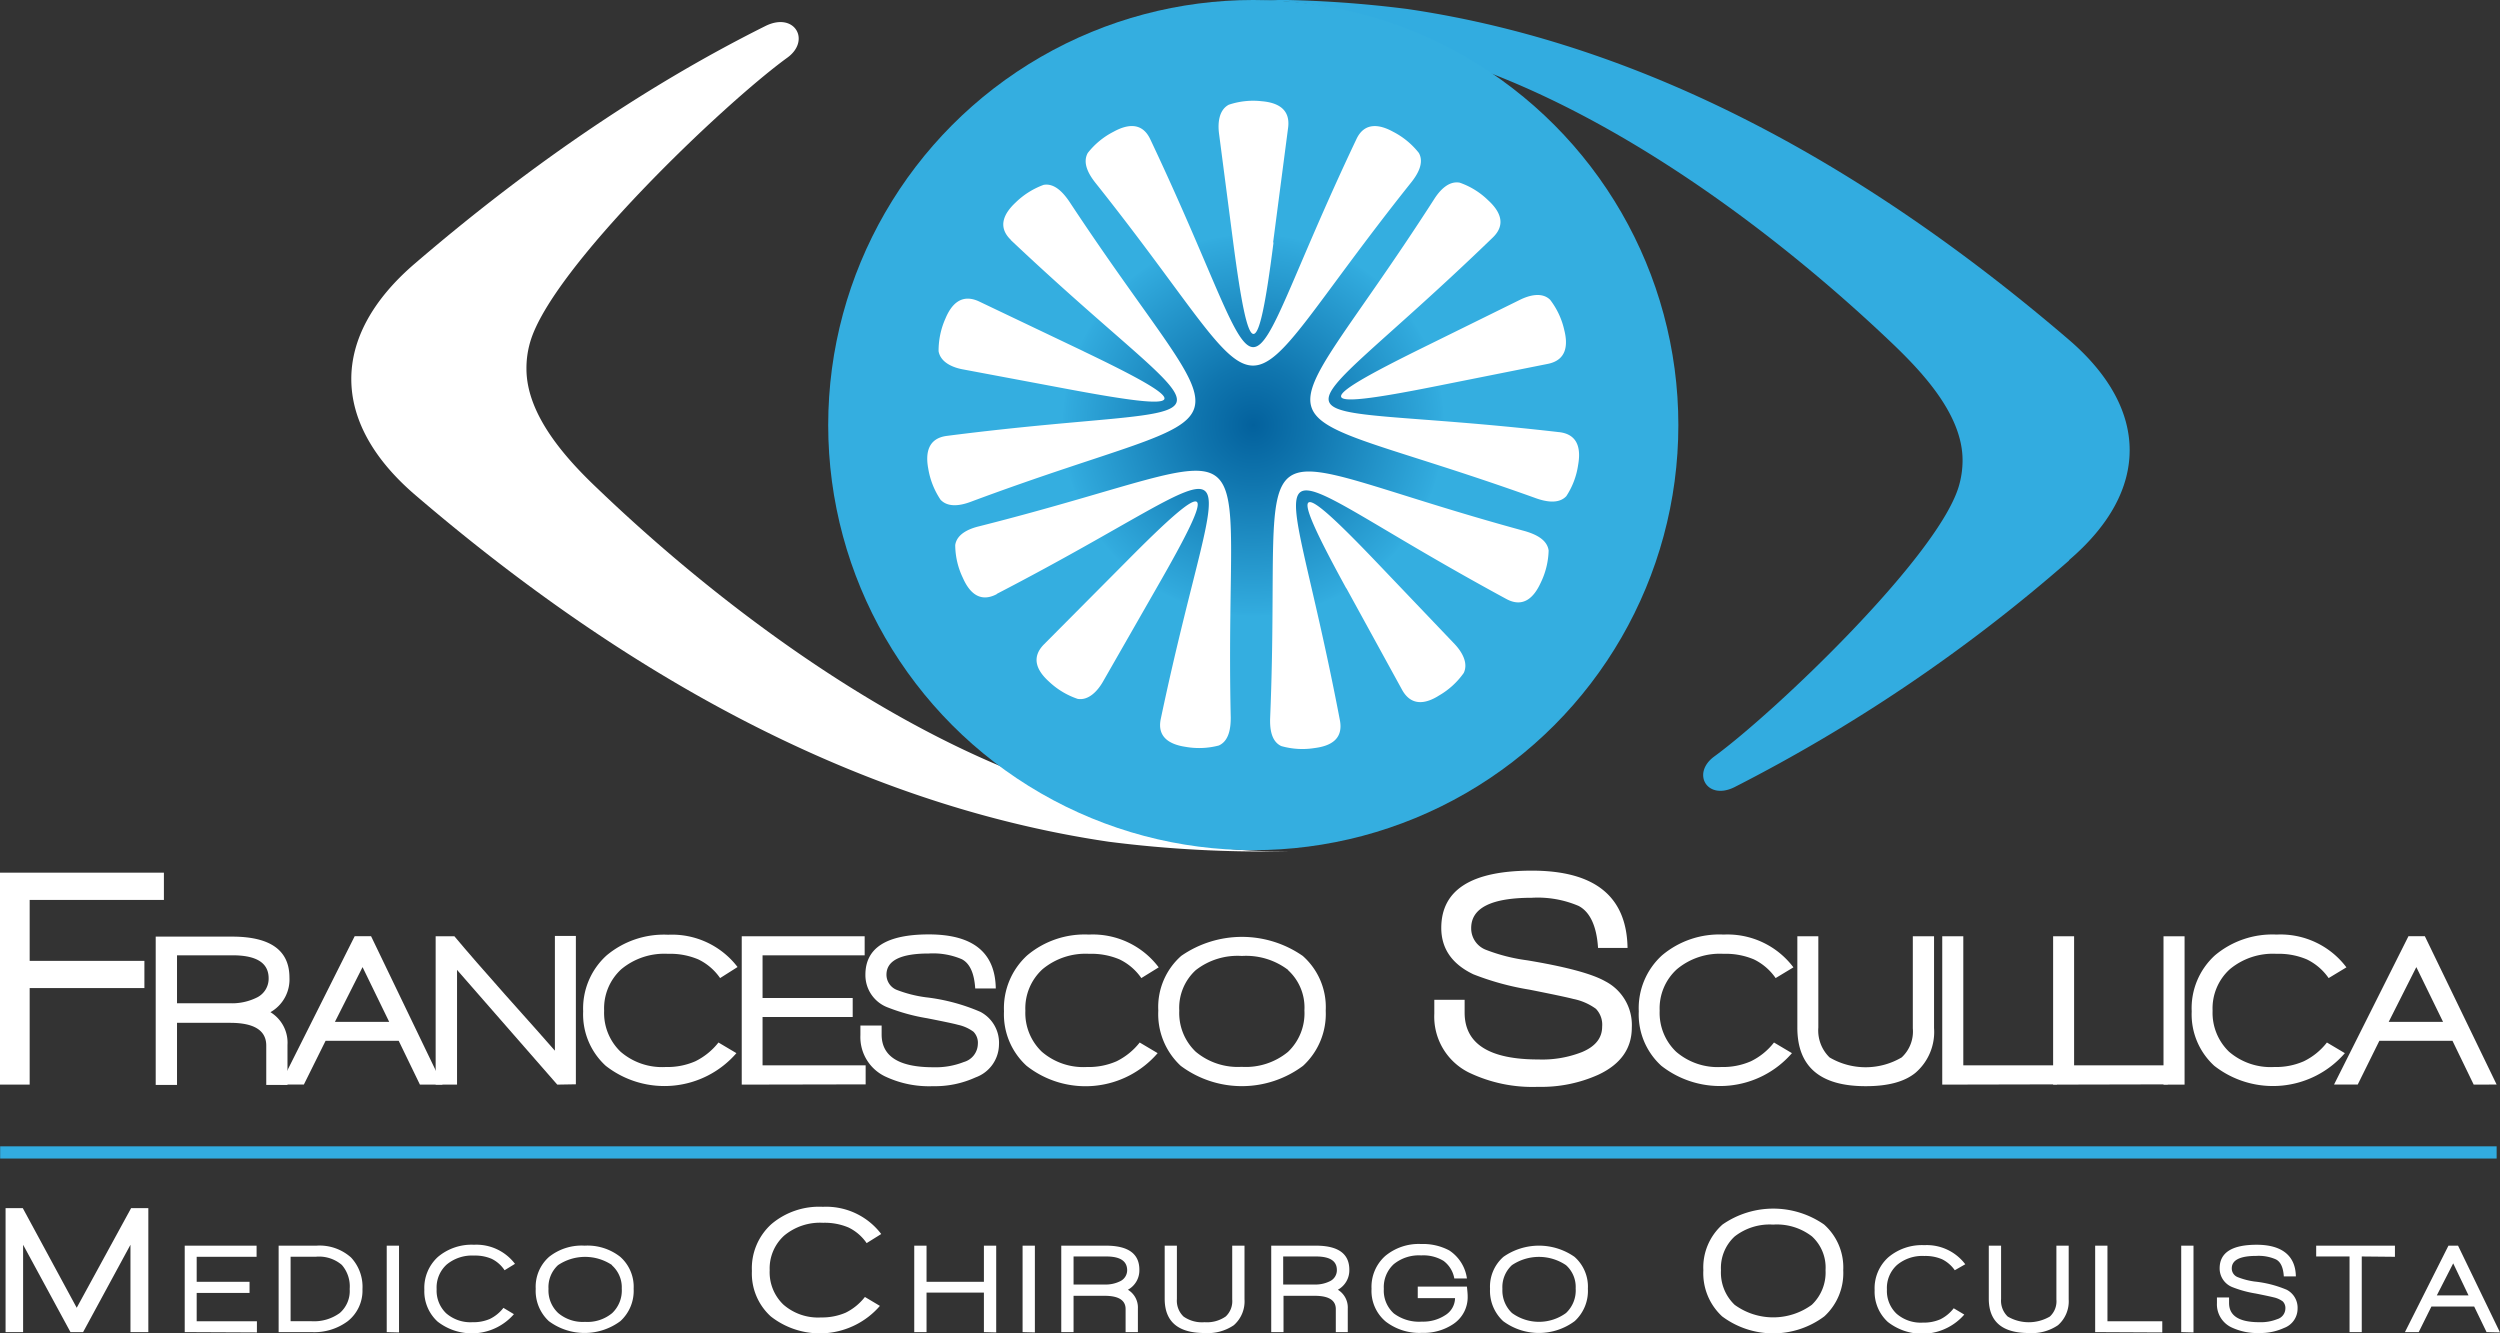 <?xml version="1.0" encoding="UTF-8"?> <svg xmlns="http://www.w3.org/2000/svg" xmlns:xlink="http://www.w3.org/1999/xlink" viewBox="0 0 305.06 162.71"><rect x="0" y="0" width="305.06" height="162.71" fill="#333333" stroke="none"/><defs><style>.cls-1,.cls-2{fill:#fff;}.cls-2,.cls-3{fill-rule:evenodd;}.cls-3{fill:#32ace0;}.cls-4{fill:url(#Sfumatura_senza_nome_10);}</style><radialGradient id="Sfumatura_senza_nome_10" cx="152.93" cy="51.87" r="51.87" gradientUnits="userSpaceOnUse"><stop offset="0" stop-color="#03619d"></stop><stop offset="0.14" stop-color="#1076af"></stop><stop offset="0.44" stop-color="#32abde"></stop><stop offset="0.45" stop-color="#34aee0"></stop></radialGradient></defs><g id="Livello_2" data-name="Livello 2"><g id="Livello_2-2" data-name="Livello 2"><path class="cls-1" d="M3.62,109.81v7.44h14v3.32h-14v11.78H0V106.49H20v3.32Z"></path><path class="cls-1" d="M33,123.51a4.36,4.36,0,0,1,2.08,4v4.88H32.49v-4.8q0-2.77-4.38-2.78H21.6v7.58H19v-18.1h9.32q7,0,7,5A4.58,4.58,0,0,1,33,123.51Zm-4.56-6.94H21.6v5.85H28a6.83,6.83,0,0,0,3.39-.72,2.56,2.56,0,0,0,1.39-2.35Q32.76,116.58,28.41,116.57Z"></path><path class="cls-1" d="M51.24,132.35,48.65,127H39.73l-2.65,5.34H34.2l9.08-18.1h2L54,132.35Zm-7-14.34-3.37,6.68h6.62Z"></path><path class="cls-1" d="M68,132.35l-12.23-14v14H53.16v-18.1h2.29q2.32,2.77,6.17,7.1,4.65,5.2,6.09,6.86v-14h2.56v18.1Z"></path><path class="cls-1" d="M87.87,119.35a6.83,6.83,0,0,0-2.66-2.28,8.74,8.74,0,0,0-3.7-.68,8.2,8.2,0,0,0-5.7,1.88,6.47,6.47,0,0,0-2.09,5.06,6.55,6.55,0,0,0,2,5,7.74,7.74,0,0,0,5.51,1.87,8.5,8.5,0,0,0,3.62-.7,8.2,8.2,0,0,0,2.82-2.29l2.19,1.3a11.62,11.62,0,0,1-15.95,1.54,8.5,8.5,0,0,1-2.75-6.64A8.74,8.74,0,0,1,74,116.6a10.88,10.88,0,0,1,7.53-2.54A10.07,10.07,0,0,1,90,118Z"></path><path class="cls-1" d="M90.51,132.35v-18.1h15v2.32H93.05v5.21h11v2.32h-11V130h12.58v2.32Z"></path><path class="cls-1" d="M113.85,132.54a12.52,12.52,0,0,1-5.93-1.23,5.32,5.32,0,0,1-2.93-5v-1.17h2.59v1.09q0,4,6.3,4a9.36,9.36,0,0,0,3.73-.64,2.34,2.34,0,0,0,1.71-2.17,1.94,1.94,0,0,0-.53-1.52,4.92,4.92,0,0,0-1.9-.85c-.53-.15-1.79-.41-3.76-.8a23.46,23.46,0,0,1-4.78-1.31,4.21,4.21,0,0,1-2.75-4q0-4.92,7.74-4.92,8.07,0,8.17,6.6H119c-.12-1.89-.67-3.08-1.65-3.58a8.94,8.94,0,0,0-4-.69q-5.18,0-5.18,2.59a2,2,0,0,0,1.23,1.84,15.42,15.42,0,0,0,3.55.91,23.56,23.56,0,0,1,6.68,1.78,4.26,4.26,0,0,1,2.27,4,4.31,4.31,0,0,1-2.86,4A11.9,11.9,0,0,1,113.85,132.54Z"></path><path class="cls-1" d="M139.27,119.35a6.83,6.83,0,0,0-2.66-2.28,8.77,8.77,0,0,0-3.7-.68,8.2,8.2,0,0,0-5.7,1.88,6.47,6.47,0,0,0-2.09,5.06,6.55,6.55,0,0,0,2,5,7.74,7.74,0,0,0,5.51,1.87,8.5,8.5,0,0,0,3.62-.7,8.2,8.2,0,0,0,2.82-2.29l2.19,1.3a11.62,11.62,0,0,1-16,1.54,8.5,8.5,0,0,1-2.75-6.64,8.74,8.74,0,0,1,2.83-6.83,10.88,10.88,0,0,1,7.53-2.54,10.07,10.07,0,0,1,8.52,4Z"></path><path class="cls-1" d="M159,130.06a12.48,12.48,0,0,1-14.92,0,8.61,8.61,0,0,1-2.74-6.74,8.32,8.32,0,0,1,2.8-6.68,13,13,0,0,1,14.82,0,8.33,8.33,0,0,1,2.81,6.68A8.61,8.61,0,0,1,159,130.06Zm-1.8-11.69a8.47,8.47,0,0,0-5.66-1.72,8.28,8.28,0,0,0-5.64,1.74,6.24,6.24,0,0,0-2,4.94,6.52,6.52,0,0,0,2,5,8,8,0,0,0,5.61,1.85,8.1,8.1,0,0,0,5.66-1.83,6.5,6.5,0,0,0,2-5.06A6.17,6.17,0,0,0,157.16,118.37Z"></path><path class="cls-1" d="M187.68,132.62a17.9,17.9,0,0,1-8.47-1.76,7.61,7.61,0,0,1-4.19-7.17V122h3.7v1.56q0,5.72,9,5.72a13.25,13.25,0,0,0,5.34-.91c1.63-.69,2.44-1.72,2.44-3.09a2.79,2.79,0,0,0-.76-2.18A7,7,0,0,0,192,121.9c-.76-.2-2.56-.58-5.38-1.14a33.27,33.27,0,0,1-6.83-1.87q-3.91-1.87-3.92-5.65,0-7,11.06-7,11.52,0,11.67,9.43H195c-.17-2.7-1-4.4-2.36-5.12a12.7,12.7,0,0,0-5.72-1c-4.94,0-7.4,1.24-7.4,3.7a2.8,2.8,0,0,0,1.75,2.63,21.66,21.66,0,0,0,5.08,1.3q7.1,1.18,9.53,2.56a6,6,0,0,1,3.24,5.64q0,3.85-4.08,5.76A16.93,16.93,0,0,1,187.68,132.62Z"></path><path class="cls-1" d="M216.67,119.35a6.88,6.88,0,0,0-2.65-2.28,8.8,8.8,0,0,0-3.7-.68,8.17,8.17,0,0,0-5.7,1.88,6.45,6.45,0,0,0-2.1,5.06,6.55,6.55,0,0,0,2,5,7.76,7.76,0,0,0,5.51,1.87,8.47,8.47,0,0,0,3.62-.7,8,8,0,0,0,2.82-2.29l2.19,1.3a11.61,11.61,0,0,1-15.94,1.54,8.46,8.46,0,0,1-2.75-6.64,8.71,8.71,0,0,1,2.83-6.83,10.84,10.84,0,0,1,7.53-2.54,10.07,10.07,0,0,1,8.51,4Z"></path><path class="cls-1" d="M233.73,130.91q-2,1.64-6.08,1.63-8.34,0-8.33-7.16V114.25h2.56v11.13a4.59,4.59,0,0,0,1.37,3.65,8.67,8.67,0,0,0,8.8,0,4.32,4.32,0,0,0,1.36-3.55V114.25H236v11.19A6.57,6.57,0,0,1,233.73,130.91Z"></path><path class="cls-1" d="M237,132.35v-18.1h2.57V130H251v2.32Z"></path><path class="cls-1" d="M250.53,132.35v-18.1h2.56V130h11.43v2.32Z"></path><path class="cls-1" d="M264,132.35v-18.1h2.57v18.1Z"></path><path class="cls-1" d="M284.15,119.35a6.9,6.9,0,0,0-2.66-2.28,8.77,8.77,0,0,0-3.7-.68,8.2,8.2,0,0,0-5.7,1.88,6.45,6.45,0,0,0-2.1,5.06,6.59,6.59,0,0,0,2,5,7.78,7.78,0,0,0,5.52,1.87,8.45,8.45,0,0,0,3.61-.7,8,8,0,0,0,2.82-2.29l2.19,1.3a11.61,11.61,0,0,1-15.94,1.54,8.5,8.5,0,0,1-2.75-6.64,8.71,8.71,0,0,1,2.83-6.83,10.88,10.88,0,0,1,7.53-2.54,10.07,10.07,0,0,1,8.52,4Z"></path><path class="cls-1" d="M301.85,132.35,299.26,127h-8.92l-2.64,5.34h-2.89l9.08-18.1h2l8.76,18.1Zm-7-14.34-3.37,6.68h6.63Z"></path><path class="cls-2" d="M50.61,32.17C63.7,20.93,78,10.86,93.43,3.16,97,1.41,99,5,96,7.09c-7.86,5.74-28.67,25.61-31.3,34.63A11.28,11.28,0,0,0,64.24,45c0,5.66,4.85,11,8.71,14.65C86.27,72.43,105.18,87,124.82,94.6a55.88,55.88,0,0,0,30.87,9.27l1.44,0a147.6,147.6,0,0,1-21.85-1.16C103.4,98,74.94,81.2,50.68,60.41c-10.36-8.87-10.45-19.33-.07-28.24Zm106.52,71.68Z"></path><path class="cls-3" d="M252.48,68.39a199.88,199.88,0,0,1-40.83,27.66c-3.36,1.67-5.27-1.7-2.47-3.74,7.49-5.48,27.33-24.43,29.85-33a11.16,11.16,0,0,0,.45-3.15c0-5.4-4.63-10.45-8.31-14C218.47,30,200.44,16.07,181.72,8.87A53.13,53.13,0,0,0,152.28,0c-.46,0-.91,0-1.37,0a139.35,139.35,0,0,1,20.83,1.1c30.4,4.47,57.53,20.49,80.67,40.32,9.87,8.45,10,18.43.07,26.92ZM150.91.05Z"></path><circle class="cls-4" cx="152.93" cy="51.87" r="51.87"></circle><path class="cls-2" d="M163.51,87.94c-7-36.74-12.64-32.69,20.3-14.85,2.1,1.14,3.39-.25,4.16-1.91a9.55,9.55,0,0,0,1-4c-.18-1.37-1.65-2-2.85-2.36-36.71-10-29.56-15.35-31.13,22.77-.05,1.25.1,2.87,1.36,3.45a9.4,9.4,0,0,0,4.06.24c1.83-.23,3.54-1,3.09-3.39Zm2-70.95c1-2.15,2.88-1.8,4.49-.91a9.55,9.55,0,0,1,3.14,2.59c.67,1.22-.16,2.61-.94,3.59-23.78,29.84-14.86,29.76-38.57,0-.78-1-1.57-2.37-.9-3.59a9.45,9.45,0,0,1,3.14-2.59c1.61-.89,3.47-1.25,4.49.91,16,33.85,9.13,33.8,25.15,0Zm-10.16,12.6,1.83-14c.31-2.37-1.41-3.09-3.24-3.24a9.34,9.34,0,0,0-4,.43c-1.23.65-1.35,2.27-1.19,3.51l1.71,13.12c1.93,14.75,3,15.42,4.94.18Zm34.91,23.14c2.38.28,2.64,2.15,2.31,4a9.37,9.37,0,0,1-1.44,3.81c-.93,1-2.52.68-3.7.26-35.9-12.9-33-4.48-12.42-36.51.67-1.05,1.75-2.25,3.11-2a9.34,9.34,0,0,1,3.46,2.14c1.36,1.24,2.3,2.88.59,4.54C155.25,55,153.08,48.45,190.23,52.73ZM175,47.17c-15.06,3-14.75,1.85-1.41-4.73l11.87-5.85c1.11-.55,2.7-1,3.7,0a9.41,9.41,0,0,1,1.72,3.69c.45,1.78.32,3.65-2,4.12L175,47.17ZM123.38,29.3c-1.74-1.64-.82-3.3.52-4.56a9.63,9.63,0,0,1,3.44-2.18c1.36-.25,2.43,1,3.12,2,21,31.85,23.69,23.35-12,36.67-1.17.44-2.74.76-3.69-.25a9.58,9.58,0,0,1-1.5-3.79c-.34-1.81-.1-3.69,2.26-4,37.16-4.77,35,1.79,7.8-23.91Zm8.83,13.56-12.75-6.08c-2.16-1-3.38.38-4.09,2.08a9.62,9.62,0,0,0-.84,4c.24,1.37,1.75,2,3,2.22l13,2.44c14.63,2.73,15.58,2,1.71-4.64Zm-10.6,29.65c-2.12,1.1-3.38-.31-4.12-2a9.38,9.38,0,0,1-.93-4c.2-1.37,1.71-2,2.92-2.29,37-9.35,29.84-14.69,30.7,23.35,0,1.24-.19,2.84-1.46,3.4a9.44,9.44,0,0,1-4.07.16c-1.81-.27-3.51-1.11-3-3.44,7.72-36.66,13.2-32.43-20-15.23Zm42.66-.73c-7.39-13.48-6.17-13.54,4.09-2.77l9.13,9.57c.86.91,1.72,2.29,1.12,3.54a9.46,9.46,0,0,1-3,2.74c-1.56,1-3.38,1.4-4.53-.7l-6.79-12.38Zm-26.94-3.15-9.94,10c-1.68,1.7-.75,3.32.62,4.55a9.51,9.51,0,0,0,3.49,2.1c1.36.23,2.45-1,3.07-2.07l6.57-11.48C148.54,58.86,148.13,57.71,137.33,68.63Z"></path><polygon class="cls-3" points="0.02 139.88 304.65 139.88 304.65 141.37 0.02 141.37 0.02 139.88 0.02 139.88"></polygon><path class="cls-1" d="M15.92,162.55V151.89l-5.78,10.66H8.6L2.82,151.89v10.66H.68V147.42h2.1l6.58,12.16L16,147.42h2.1v15.13Z"></path><path class="cls-1" d="M22.54,162.55V152h8.77v1.36H24v3.05h6.45v1.36H24v3.46h7.35v1.36Z"></path><path class="cls-1" d="M42.43,161.22A6.86,6.86,0,0,1,38,162.55H34V152h4.61a5.76,5.76,0,0,1,4.22,1.44,5.23,5.23,0,0,1,1.4,3.87A4.76,4.76,0,0,1,42.43,161.22Zm-.72-6.87a4.29,4.29,0,0,0-3.16-1H35.46v7.87H38a5.34,5.34,0,0,0,3.46-1,3.56,3.56,0,0,0,1.21-2.93A4,4,0,0,0,41.71,154.35Z"></path><path class="cls-1" d="M47.19,162.55V152h1.5v10.59Z"></path><path class="cls-1" d="M61.57,155A4,4,0,0,0,60,153.61a5.11,5.11,0,0,0-2.16-.4,4.84,4.84,0,0,0-3.34,1.1,3.78,3.78,0,0,0-1.22,3,3.83,3.83,0,0,0,1.16,2.94,4.52,4.52,0,0,0,3.22,1.09,5,5,0,0,0,2.12-.4,4.65,4.65,0,0,0,1.65-1.35l1.28.77a6.8,6.8,0,0,1-9.32.9,5,5,0,0,1-1.61-3.88,5.11,5.11,0,0,1,1.65-4,6.36,6.36,0,0,1,4.41-1.49,5.9,5.9,0,0,1,5,2.33Z"></path><path class="cls-1" d="M75.7,161.21a7.32,7.32,0,0,1-8.73,0,5.05,5.05,0,0,1-1.6-3.95,4.87,4.87,0,0,1,1.64-3.9A6.38,6.38,0,0,1,71.34,152a6.45,6.45,0,0,1,4.34,1.36,4.87,4.87,0,0,1,1.64,3.9A5,5,0,0,1,75.7,161.21Zm-1-6.83a5.91,5.91,0,0,0-6.61,0,3.65,3.65,0,0,0-1.16,2.89,3.77,3.77,0,0,0,1.18,2.95,4.65,4.65,0,0,0,3.28,1.08,4.71,4.71,0,0,0,3.31-1.07,3.81,3.81,0,0,0,1.17-3A3.6,3.6,0,0,0,74.65,154.38Z"></path><path class="cls-1" d="M105.75,151.69a5.67,5.67,0,0,0-2.22-1.91,7.42,7.42,0,0,0-3.09-.57,6.83,6.83,0,0,0-4.76,1.57A5.41,5.41,0,0,0,93.92,155a5.46,5.46,0,0,0,1.67,4.19,6.42,6.42,0,0,0,4.6,1.57,7.31,7.31,0,0,0,3-.58,6.78,6.78,0,0,0,2.35-1.92l1.83,1.09a9.69,9.69,0,0,1-13.32,1.28,7.07,7.07,0,0,1-2.3-5.54,7.26,7.26,0,0,1,2.37-5.71,9,9,0,0,1,6.29-2.12,8.43,8.43,0,0,1,7.12,3.32Z"></path><path class="cls-1" d="M120.06,162.55v-4.82h-7v4.82h-1.5V152h1.5v4.41h7V152h1.5v10.59Z"></path><path class="cls-1" d="M124.78,162.55V152h1.5v10.59Z"></path><path class="cls-1" d="M137.63,157.38a2.53,2.53,0,0,1,1.22,2.31v2.86h-1.5v-2.81c0-1.08-.85-1.62-2.56-1.62H131v4.43h-1.5V152h5.45q4.08,0,4.08,2.94A2.69,2.69,0,0,1,137.63,157.38ZM135,153.32h-4v3.42h3.73a4,4,0,0,0,2-.42,1.49,1.49,0,0,0,.81-1.37C137.51,153.86,136.66,153.32,135,153.32Z"></path><path class="cls-1" d="M150.55,161.71a5.64,5.64,0,0,1-3.56.95q-4.87,0-4.87-4.18V152h1.49v6.52a2.67,2.67,0,0,0,.81,2.13,3.91,3.91,0,0,0,2.57.69,4,4,0,0,0,2.58-.7,2.55,2.55,0,0,0,.79-2.08V152h1.5v6.55A3.87,3.87,0,0,1,150.55,161.71Z"></path><path class="cls-1" d="M163.25,157.38a2.54,2.54,0,0,1,1.21,2.31v2.86H163v-2.81c0-1.08-.86-1.62-2.57-1.62h-3.81v4.43h-1.5V152h5.45q4.08,0,4.08,2.94A2.7,2.7,0,0,1,163.25,157.38Zm-2.67-4.06h-4v3.42h3.74a4,4,0,0,0,2-.42,1.49,1.49,0,0,0,.81-1.37C163.12,153.86,162.27,153.32,160.58,153.32Z"></path><path class="cls-1" d="M177.55,158.4H173V157h6q.09.82.09,1.14a3.94,3.94,0,0,1-1.73,3.41,6.46,6.46,0,0,1-3.83,1.09,6.74,6.74,0,0,1-4.43-1.37,4.88,4.88,0,0,1-1.74-4,5.05,5.05,0,0,1,1.66-4,6.38,6.38,0,0,1,4.4-1.47,6.81,6.81,0,0,1,3.42.78A4.88,4.88,0,0,1,179,156h-1.54a3.4,3.4,0,0,0-1.31-2.14,4.73,4.73,0,0,0-2.73-.67,4.85,4.85,0,0,0-3.36,1.08,3.8,3.8,0,0,0-1.2,3,3.75,3.75,0,0,0,1.22,3,5.13,5.13,0,0,0,3.43,1,4.91,4.91,0,0,0,2.85-.79A2.49,2.49,0,0,0,177.55,158.4Z"></path><path class="cls-1" d="M192.15,161.21a7.32,7.32,0,0,1-8.73,0,5.05,5.05,0,0,1-1.6-3.95,4.84,4.84,0,0,1,1.64-3.9,7.57,7.57,0,0,1,8.66,0,4.84,4.84,0,0,1,1.64,3.9A5,5,0,0,1,192.15,161.21Zm-1.06-6.83a5.9,5.9,0,0,0-6.6,0,3.65,3.65,0,0,0-1.16,2.89,3.8,3.8,0,0,0,1.17,2.95,5.59,5.59,0,0,0,6.59,0,3.78,3.78,0,0,0,1.18-3A3.57,3.57,0,0,0,191.09,154.38Z"></path><path class="cls-1" d="M222.61,160.63a10.41,10.41,0,0,1-12.47,0,7.17,7.17,0,0,1-2.29-5.63,7,7,0,0,1,2.34-5.58,10.86,10.86,0,0,1,12.39,0,7,7,0,0,1,2.34,5.58A7.16,7.16,0,0,1,222.61,160.63Zm-1.51-9.76a7,7,0,0,0-4.73-1.44,6.94,6.94,0,0,0-4.7,1.45A5.22,5.22,0,0,0,210,155a5.43,5.43,0,0,0,1.67,4.22,8,8,0,0,0,9.41,0,5.43,5.43,0,0,0,1.68-4.23A5.15,5.15,0,0,0,221.1,150.87Z"></path><path class="cls-1" d="M238.53,155a4.12,4.12,0,0,0-1.55-1.34,5.13,5.13,0,0,0-2.17-.4,4.81,4.81,0,0,0-3.33,1.1,3.78,3.78,0,0,0-1.23,3,3.83,3.83,0,0,0,1.17,2.94,4.5,4.5,0,0,0,3.22,1.09,5.08,5.08,0,0,0,2.12-.4,4.71,4.71,0,0,0,1.64-1.35l1.29.77a6.81,6.81,0,0,1-9.33.9,5,5,0,0,1-1.61-3.88,5.08,5.08,0,0,1,1.66-4,6.34,6.34,0,0,1,4.4-1.49,5.88,5.88,0,0,1,5,2.33Z"></path><path class="cls-1" d="M251.12,161.71a5.64,5.64,0,0,1-3.56.95q-4.87,0-4.88-4.18V152h1.5v6.52a2.67,2.67,0,0,0,.81,2.13,5.1,5.1,0,0,0,5.14,0,2.52,2.52,0,0,0,.8-2.08V152h1.5v6.55A3.87,3.87,0,0,1,251.12,161.71Z"></path><path class="cls-1" d="M255.66,162.55V152h1.5v9.23h6.69v1.36Z"></path><path class="cls-1" d="M266.16,162.55V152h1.5v10.59Z"></path><path class="cls-1" d="M275.7,162.66a7.33,7.33,0,0,1-3.47-.72,3.11,3.11,0,0,1-1.71-2.93v-.69H272V159q0,2.34,3.69,2.34a5.41,5.41,0,0,0,2.18-.37,1.37,1.37,0,0,0,1-1.27,1.15,1.15,0,0,0-.31-.89,2.89,2.89,0,0,0-1.11-.5c-.31-.08-1.05-.24-2.2-.47a13.66,13.66,0,0,1-2.8-.76,2.45,2.45,0,0,1-1.6-2.31c0-1.92,1.5-2.88,4.52-2.88s4.74,1.29,4.78,3.86h-1.47c-.07-1.1-.39-1.8-1-2.09a5.2,5.2,0,0,0-2.35-.41c-2,0-3,.51-3,1.52a1.13,1.13,0,0,0,.72,1.07,8.86,8.86,0,0,0,2.08.54,13.7,13.7,0,0,1,3.9,1,2.47,2.47,0,0,1,1.33,2.31,2.51,2.51,0,0,1-1.67,2.36A6.85,6.85,0,0,1,275.7,162.66Z"></path><path class="cls-1" d="M288.19,153.32v9.23H286.7v-9.23h-4.07V152h9.61v1.36Z"></path><path class="cls-1" d="M303.42,162.55l-1.51-3.12h-5.22l-1.55,3.12h-1.68L298.77,152h1.17l5.12,10.59Zm-4.07-8.39-2,3.91h3.87Z"></path></g></g></svg> 